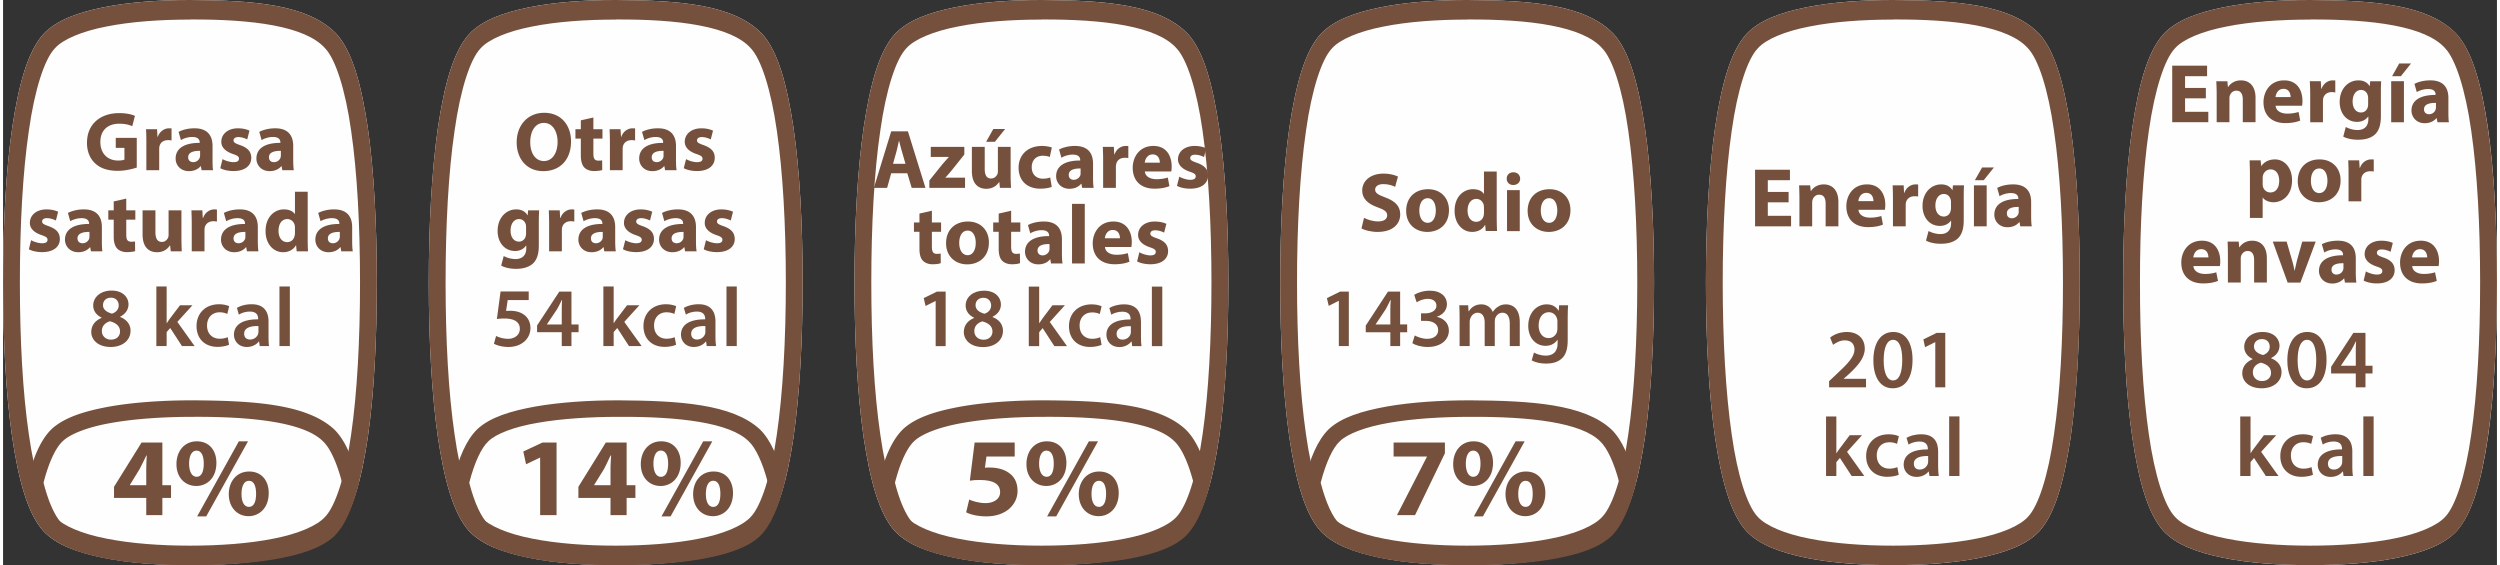 <?xml version="1.0" encoding="UTF-8"?> <svg xmlns="http://www.w3.org/2000/svg" width="522" height="118" fill-rule="evenodd" clip-rule="evenodd" image-rendering="optimizeQuality" shape-rendering="geometricPrecision" text-rendering="geometricPrecision" viewBox="0 0 244.52 55.41"><rect x="0" y="0" width="244.52" height="55.41" fill="#333333" stroke="none"/><defs></defs><path fill="#FEFEFE" d="M18.33 55.41h-.01c-2.96 0-5.92-.2-8.45-.71-2.54-.52-4.63-1.26-5.92-2.63-1.54-1.73-2.41-4.93-3.05-9.16-.62-4.23-.9-9.5-.9-15.21 0-5.7.28-10.96.9-15.2.64-4.23 1.51-7.43 3.05-9.15C5.24 1.97 7.33 1.23 9.87.71 12.39.21 15.34 0 18.31 0h.04c6.19.04 11.56.41 14.36 3.35 1.54 1.72 2.41 4.92 3.05 9.15.61 4.24.89 9.5.89 15.2 0 5.71-.28 10.98-.89 15.21-.64 4.23-1.51 7.43-3.05 9.16-1.29 1.37-3.38 2.11-5.91 2.63-2.52.51-5.49.71-8.47.71z"></path><path fill="#75513D" d="M26.53 52.81c2.38-.46 4.27-1.26 5.05-2.14 1.01-1.05 1.98-4.01 2.55-8.08.59-4.07.87-9.25.87-14.89 0-5.63-.28-10.81-.87-14.88-.57-4.06-1.54-7.03-2.55-8.08-1.91-2.18-7.13-2.86-13.23-2.83v.01h-.03c-2.9 0-5.79.2-8.18.68-2.39.46-4.28 1.25-5.06 2.14-1.01 1.05-1.98 4.02-2.55 8.08-.6 4.07-.88 9.25-.88 14.88 0 5.64.28 10.82.88 14.89.57 4.07 1.54 7.03 2.55 8.08.78.88 2.67 1.68 5.06 2.14 2.4.48 5.29.69 8.18.69h.01c2.91 0 5.81-.21 8.2-.69zm-8.2 2.6h-.01c-2.96 0-5.92-.2-8.45-.71-2.54-.52-4.63-1.26-5.92-2.63-1.54-1.73-2.41-4.93-3.05-9.16C.28 38.68 0 33.42 0 27.7c0-5.7.28-10.97.9-15.2.64-4.23 1.51-7.43 3.05-9.15C5.24 1.97 7.33 1.23 9.87.71 12.39.21 15.34 0 18.31 0h.04c6.19.04 11.56.41 14.36 3.35 1.54 1.72 2.41 4.92 3.05 9.15.61 4.23.89 9.5.89 15.2 0 5.72-.28 10.98-.89 15.21-.64 4.23-1.51 7.43-3.05 9.16-1.29 1.37-3.38 2.11-5.91 2.63-2.52.51-5.49.71-8.47.71z"></path><path fill="#75513D" d="M10.45 54.81c-2.44-.44-4.45-1.07-5.7-2.23-1.09-1.07-1.8-2.81-2.37-5.05l-.05-.2.05-.2c.57-2.24 1.28-3.98 2.37-5.05 1.25-1.16 3.26-1.78 5.69-2.22 2.44-.43 5.3-.61 8.16-.61h.03c5.96.04 11.13.36 13.83 2.84 1.09 1.06 1.8 2.8 2.37 5.04l.06.2-.06.2c-.57 2.24-1.28 3.98-2.37 5.05-1.25 1.16-3.26 1.79-5.69 2.23-2.44.43-5.3.6-8.17.6v-1.62c2.81 0 5.6-.17 7.9-.58 2.3-.39 4.11-1.07 4.87-1.81.67-.62 1.36-2.07 1.87-4.07-.51-2-1.2-3.44-1.87-4.06-1.84-1.85-6.87-2.43-12.74-2.4h-.03c-2.79 0-5.59.18-7.89.58-2.3.39-4.11 1.07-4.87 1.82-.67.62-1.36 2.06-1.87 4.06.51 2 1.2 3.45 1.87 4.06.76.75 2.58 1.43 4.88 1.82 2.31.41 5.09.58 7.88.58v1.62c-2.85 0-5.71-.17-8.15-.6zM13.11 16.43c-.39.13-1.12.32-1.85.32-1.01 0-1.74-.26-2.25-.75-.51-.48-.79-1.2-.78-2.02.01-1.84 1.34-2.89 3.16-2.89.72 0 1.27.14 1.54.27l-.26 1.01c-.31-.13-.68-.24-1.29-.24-1.05 0-1.84.59-1.84 1.79 0 1.14.72 1.82 1.74 1.82.29 0 .52-.04.62-.09V14.5h-.85v-.98h2.06v2.91zM14.05 13.99c0-.59-.01-.98-.03-1.32h1.08l.04.74h.03c.21-.58.7-.83 1.09-.83.11 0 .17 0 .26.01v1.18c-.09-.02-.2-.03-.34-.03-.46 0-.77.24-.85.63-.02.08-.02.18-.02.28v2.04h-1.26v-2.7zM19.32 14.79c-.66-.01-1.17.15-1.17.63 0 .32.22.48.5.48.31 0 .56-.21.64-.46.02-.07.03-.14.03-.21v-.44zm.15 1.9l-.08-.4h-.02c-.26.32-.67.49-1.15.49-.82 0-1.3-.59-1.3-1.23 0-1.05.94-1.55 2.36-1.54v-.06c0-.21-.12-.52-.73-.52-.41 0-.85.14-1.11.31l-.23-.81c.28-.15.83-.35 1.56-.35 1.34 0 1.77.79 1.77 1.73v1.4c0 .39.01.76.05.98h-1.12zM21.52 15.6c.23.14.71.3 1.08.3.37 0 .53-.13.53-.34 0-.2-.12-.3-.59-.46-.83-.28-1.15-.73-1.14-1.2 0-.75.64-1.32 1.63-1.32.47 0 .89.11 1.13.23l-.22.86c-.18-.09-.52-.23-.87-.23-.3 0-.47.13-.47.33 0 .19.15.29.65.46.76.27 1.08.65 1.09 1.24 0 .75-.59 1.3-1.74 1.3-.53 0-1-.11-1.3-.28l.22-.89zM27.24 14.79c-.66-.01-1.17.15-1.17.63 0 .32.21.48.49.48.32 0 .57-.21.65-.46.02-.07.03-.14.03-.21v-.44zm.14 1.9l-.07-.4h-.02c-.27.32-.68.49-1.15.49-.82 0-1.3-.59-1.3-1.23 0-1.05.93-1.55 2.35-1.54v-.06c0-.21-.11-.52-.73-.52-.41 0-.84.14-1.11.31l-.23-.81c.29-.15.84-.35 1.57-.35 1.33 0 1.76.79 1.76 1.73v1.4c0 .39.02.76.06.98h-1.13zM2.75 23.55c.23.14.71.3 1.08.3.38 0 .53-.13.53-.34 0-.2-.12-.3-.59-.46-.83-.28-1.15-.73-1.14-1.2 0-.75.64-1.32 1.63-1.32.48 0 .89.11 1.14.23l-.22.86c-.18-.09-.53-.23-.87-.23-.31 0-.48.13-.48.33 0 .19.16.29.65.46.76.27 1.08.65 1.09 1.25 0 .74-.59 1.29-1.74 1.29-.52 0-.99-.11-1.3-.28l.22-.89zM8.47 22.74c-.66-.01-1.17.15-1.17.63 0 .33.22.48.5.48.31 0 .56-.2.65-.46.01-.06.02-.14.02-.21v-.44zm.15 1.9l-.08-.4h-.02c-.26.32-.67.49-1.15.49-.81 0-1.3-.59-1.3-1.23 0-1.04.94-1.55 2.36-1.54v-.06c0-.21-.12-.51-.73-.51-.41 0-.85.14-1.11.3l-.23-.81c.28-.15.83-.35 1.56-.35 1.34 0 1.77.79 1.77 1.74v1.39c0 .39.01.76.05.98H8.62zM12.08 19.47v1.15h.89v.92h-.89V23c0 .48.11.7.49.7.16 0 .28-.01.37-.03l.01.95c-.17.06-.46.1-.82.1-.4 0-.74-.14-.93-.34-.23-.24-.35-.63-.35-1.19v-1.65h-.53v-.92h.53v-.87l1.23-.28zM17.49 23.35c0 .53.02.95.03 1.29h-1.08l-.06-.57h-.03c-.15.25-.53.66-1.25.66-.82 0-1.42-.51-1.42-1.75v-2.36h1.26v2.16c0 .59.19.94.63.94.34 0 .54-.24.62-.44.03-.07.04-.17.04-.27v-2.39h1.26v2.73zM18.5 21.95c0-.6-.02-.98-.03-1.33h1.07l.04.74h.04c.2-.58.7-.83 1.08-.83.12 0 .17 0 .27.02v1.17c-.1-.01-.2-.03-.34-.03-.46 0-.77.25-.86.63a2.3 2.3 0 00-.02.28v2.04H18.5v-2.69zM23.76 22.74c-.65-.01-1.16.15-1.16.63 0 .33.21.48.49.48.31 0 .57-.2.65-.46.02-.06.02-.14.02-.21v-.44zm.15 1.9l-.07-.4h-.03c-.26.32-.67.49-1.15.49-.81 0-1.29-.59-1.29-1.23 0-1.04.93-1.55 2.35-1.54v-.06c0-.21-.11-.51-.73-.51-.41 0-.84.14-1.11.3l-.23-.81c.28-.15.83-.35 1.56-.35 1.34 0 1.77.79 1.77 1.74v1.39c0 .39.02.76.06.98h-1.13zM28.62 22.32c0-.06-.01-.15-.02-.22-.07-.34-.34-.62-.73-.62-.57 0-.86.51-.86 1.15 0 .68.34 1.11.85 1.11.37 0 .65-.25.72-.6.03-.09.04-.18.04-.29v-.53zm1.25-3.52v4.64c0 .45.01.93.03 1.2h-1.11l-.06-.59h-.01c-.26.45-.74.68-1.26.68-.95 0-1.72-.81-1.72-2.06-.01-1.36.84-2.14 1.8-2.14.49 0 .88.17 1.06.45h.02V18.8h1.25zM33.02 22.74c-.66-.01-1.17.15-1.17.63 0 .33.21.48.49.48.31 0 .57-.2.65-.46a.71.71 0 00.03-.21v-.44zm.14 1.9l-.07-.4h-.03c-.26.32-.67.49-1.15.49-.81 0-1.29-.59-1.29-1.23 0-1.04.93-1.55 2.35-1.54v-.06c0-.21-.11-.51-.73-.51-.41 0-.84.14-1.11.3l-.23-.81c.28-.15.83-.35 1.56-.35 1.34 0 1.77.79 1.77 1.74v1.39c0 .39.02.76.06.98h-1.13zM9.8 29.92c0 .43.37.69.87.83.37-.1.67-.4.67-.8 0-.37-.22-.76-.76-.76-.51 0-.78.34-.78.73zm1.67 2.58c0-.54-.4-.84-.99-1-.5.15-.79.5-.79.94-.02.45.33.86.89.86.54 0 .89-.33.89-.8zm-2.82.06c0-.67.39-1.13 1.01-1.39v-.03c-.56-.27-.82-.71-.82-1.18 0-.87.78-1.47 1.79-1.47 1.15 0 1.67.69 1.67 1.35 0 .45-.24.92-.82 1.21v.03c.58.22 1.02.68 1.02 1.34 0 .96-.8 1.6-1.95 1.6-1.25 0-1.9-.72-1.9-1.46zM16.04 31.68h.02c.1-.15.21-.33.32-.47l.97-1.28h1.22l-1.48 1.63 1.69 2.37h-1.24l-1.15-1.77-.35.4v1.37h-1.01v-5.84h1.01v3.59zM22.16 33.8c-.21.1-.63.21-1.13.21-1.25 0-2.06-.8-2.06-2.04 0-1.2.82-2.14 2.23-2.14.37 0 .74.09.97.19l-.18.76c-.16-.07-.4-.16-.76-.16-.77 0-1.23.57-1.23 1.3 0 .82.54 1.29 1.23 1.29.35 0 .6-.07.8-.15l.13.74zM25.04 31.97c-.72-.02-1.4.14-1.4.75 0 .39.26.57.58.57.4 0 .7-.26.79-.55.02-.07.03-.15.03-.22v-.55zm.13 1.96l-.07-.45h-.02c-.25.32-.67.54-1.18.54-.81 0-1.26-.59-1.26-1.2 0-1.01.89-1.52 2.37-1.51v-.06c0-.27-.1-.7-.81-.7-.39 0-.8.12-1.08.3l-.19-.66c.29-.18.81-.36 1.44-.36 1.29 0 1.66.82 1.66 1.69v1.44c0 .37.01.72.05.97h-.91zM27.1 28.09h1.02v5.84H27.1z"></path><path fill="#75513D" d="M14.04 47.57v-1.58c0-.43.02-.87.05-1.33h-.04c-.23.46-.42.88-.66 1.33l-.95 1.55v.03h1.6zm0 2.94v-1.69h-3.16v-1.09l2.7-4.34h2.04v4.18h.85v1.25h-.85v1.69h-1.58zM23.38 48.42c-.01.75.24 1.28.73 1.28.47 0 .7-.48.7-1.28 0-.72-.19-1.28-.7-1.28s-.73.57-.73 1.28zm2.67-.08c0 1.49-.95 2.27-1.98 2.27-1.07 0-1.93-.81-1.94-2.15 0-1.27.78-2.23 2-2.23 1.23 0 1.92.9 1.92 2.11zm-7.02 2.29l4.09-7.36h.9l-4.1 7.36h-.89zm-.79-5.17c0 .75.26 1.29.74 1.29.47 0 .7-.49.7-1.29 0-.72-.2-1.28-.71-1.28-.5 0-.73.57-.73 1.28zm2.68-.08c0-1.21-.69-2.11-1.92-2.11-1.22 0-2 .96-2 2.24 0 1.33.86 2.14 1.95 2.14 1.03 0 1.97-.77 1.97-2.27z"></path><path fill="#FEFEFE" d="M60.07 55.41h-.01c-2.96 0-5.93-.2-8.45-.71-2.54-.52-4.63-1.26-5.92-2.63-1.54-1.73-2.41-4.93-3.05-9.16-.61-4.23-.9-9.5-.9-15.21 0-5.7.29-10.96.9-15.2.64-4.23 1.51-7.43 3.05-9.15 1.29-1.38 3.38-2.12 5.92-2.64C54.13.21 57.08 0 60.05 0h.04c6.19.04 11.56.41 14.36 3.35 1.54 1.72 2.41 4.92 3.05 9.15.61 4.24.9 9.5.9 15.2 0 5.71-.29 10.98-.9 15.21-.64 4.23-1.51 7.43-3.05 9.16-1.29 1.37-3.38 2.11-5.91 2.63-2.52.51-5.49.71-8.47.71z"></path><path fill="#75513D" d="M51.54 29.42h-2.06l-.16 1.07c.13-.02.23-.02.39-.02.47 0 .94.1 1.3.34.4.26.7.71.7 1.36 0 1.02-.85 1.85-2.16 1.85-.62 0-1.14-.16-1.42-.32l.21-.76c.23.12.69.28 1.18.28.59 0 1.15-.34 1.15-.98 0-.61-.45-1.01-1.52-1.01-.29 0-.52.02-.73.05l.36-2.7h2.76v.84zM54.78 31.81v-1.46c0-.3.01-.62.03-.93h-.03c-.16.34-.3.61-.47.91l-.98 1.46v.02h1.45zm0 2.12v-1.36h-2.42v-.66l2.18-3.32h1.19v3.22h.7v.76h-.7v1.36h-.95zM59.87 31.68h.02c.09-.15.21-.33.32-.47l.97-1.28h1.21l-1.48 1.63 1.7 2.37h-1.24l-1.15-1.77-.35.4v1.37h-1.01v-5.84h1.01v3.59zM65.99 33.8c-.21.1-.63.21-1.13.21-1.25 0-2.07-.8-2.07-2.04 0-1.2.82-2.14 2.23-2.14.37 0 .75.09.98.19l-.18.76c-.17-.07-.4-.16-.77-.16-.77 0-1.23.57-1.22 1.3 0 .82.53 1.29 1.22 1.29.36 0 .6-.07.8-.15l.14.74zM68.86 31.97c-.71-.02-1.39.14-1.39.75 0 .39.25.57.57.57.4 0 .7-.26.79-.55.03-.07.03-.15.03-.22v-.55zm.13 1.96l-.06-.45h-.02c-.25.32-.67.54-1.19.54-.8 0-1.25-.59-1.25-1.2 0-1.01.89-1.52 2.37-1.51v-.06c0-.27-.11-.7-.81-.7-.4 0-.81.12-1.08.3l-.2-.66c.3-.18.82-.36 1.45-.36 1.28 0 1.65.82 1.65 1.69v1.44c0 .37.02.72.06.97h-.92zM70.93 28.09h1.01v5.84h-1.01zM52.66 44.87h-.02l-1.36.65-.27-1.25 1.88-.88h1.38v7.12h-1.61zM59.56 47.57v-1.58c0-.43.03-.87.06-1.33h-.05c-.23.46-.41.88-.65 1.33l-.96 1.55v.03h1.6zm0 2.94v-1.69h-3.15v-1.09l2.69-4.34h2.04v4.18H62v1.25h-.86v1.69h-1.58zM68.91 48.42c-.01.75.24 1.28.72 1.28.47 0 .7-.48.7-1.28 0-.72-.18-1.28-.7-1.28-.5 0-.72.57-.72 1.28zm2.66-.08c0 1.49-.94 2.27-1.97 2.27-1.07 0-1.93-.81-1.94-2.15 0-1.27.78-2.23 2-2.23s1.91.9 1.91 2.11zm-7.01 2.29l4.09-7.36h.89l-4.09 7.36h-.89zm-.79-5.17c0 .75.25 1.29.73 1.29s.71-.49.71-1.29c0-.72-.2-1.28-.72-1.28-.49 0-.72.57-.72 1.28zm2.67-.08c0-1.21-.69-2.11-1.91-2.11s-2 .96-2 2.24c0 1.33.86 2.14 1.94 2.14 1.03 0 1.97-.77 1.97-2.27zM51.69 13.94c0 1.08.51 1.85 1.34 1.85.85 0 1.34-.81 1.34-1.89 0-.99-.48-1.85-1.34-1.85-.85 0-1.34.81-1.34 1.89zm4-.08c0 1.82-1.1 2.92-2.72 2.92-1.65 0-2.61-1.24-2.61-2.82 0-1.66 1.06-2.9 2.7-2.9 1.7 0 2.63 1.27 2.63 2.8zM57.88 11.52v1.15h.89v.92h-.89v1.46c0 .48.11.7.49.7.16 0 .28-.01.37-.03l.01.95c-.17.06-.46.1-.82.1-.4 0-.74-.14-.93-.34-.23-.24-.35-.63-.35-1.2v-1.64h-.53v-.92h.53v-.87l1.23-.28zM59.5 13.99c0-.59-.02-.98-.03-1.32h1.07l.05.74h.03c.2-.58.7-.83 1.08-.83.12 0 .17 0 .27.01v1.18c-.1-.02-.2-.03-.34-.03-.46 0-.77.24-.86.63a2.3 2.3 0 00-.02.28v2.04H59.5v-2.7zM64.76 14.79c-.65-.01-1.16.15-1.16.63 0 .32.21.48.49.48.31 0 .57-.21.65-.46.02-.07.02-.14.02-.21v-.44zm.15 1.9l-.07-.4h-.03c-.26.32-.67.49-1.15.49-.81 0-1.29-.59-1.29-1.23 0-1.05.93-1.55 2.35-1.54v-.06c0-.21-.11-.52-.73-.52-.41 0-.84.14-1.11.31l-.23-.81c.28-.15.83-.35 1.56-.35 1.34 0 1.77.79 1.77 1.73v1.4c0 .39.02.76.06.98h-1.13zM66.97 15.6c.22.14.7.3 1.07.3.38 0 .54-.13.54-.34 0-.2-.13-.3-.6-.46-.83-.28-1.14-.73-1.14-1.2 0-.75.64-1.32 1.64-1.32.47 0 .88.11 1.13.23l-.22.86c-.18-.09-.52-.23-.87-.23-.31 0-.48.13-.48.33 0 .19.16.29.65.46.76.27 1.09.65 1.09 1.24 0 .75-.59 1.3-1.74 1.3-.52 0-.99-.11-1.3-.28l.23-.89zM51.28 22.26c0-.09-.01-.17-.02-.23-.09-.33-.33-.55-.67-.55-.46 0-.83.41-.83 1.14 0 .6.3 1.07.83 1.07.32 0 .57-.22.65-.51.03-.09.04-.22.04-.33v-.59zm1.28-1.64c-.01.26-.03.59-.03 1.19v2.25c0 .77-.15 1.4-.61 1.81-.44.37-1.04.49-1.63.49-.53 0-1.09-.11-1.45-.32l.25-.94c.25.15.7.3 1.16.3.6 0 1.05-.32 1.05-1.06v-.26h-.02c-.24.34-.62.53-1.08.53-1 0-1.71-.81-1.71-1.97 0-1.29.84-2.11 1.83-2.11.55 0 .9.24 1.1.57h.02l.04-.48h1.08zM53.54 21.95c0-.6-.02-.98-.03-1.33h1.07l.04.74h.04c.2-.58.7-.83 1.08-.83.12 0 .17 0 .27.02v1.17c-.1-.01-.2-.03-.34-.03-.46 0-.77.25-.86.63a2.3 2.3 0 00-.02.28v2.04h-1.25v-2.69zM58.8 22.74c-.65-.01-1.16.15-1.16.63 0 .33.21.48.49.48.31 0 .57-.2.65-.46.02-.06.02-.14.02-.21v-.44zm.15 1.9l-.07-.4h-.03c-.26.32-.67.49-1.15.49-.81 0-1.29-.59-1.29-1.23 0-1.04.93-1.55 2.35-1.54v-.06c0-.21-.11-.51-.73-.51-.41 0-.84.14-1.11.3l-.23-.81c.28-.15.83-.35 1.56-.35 1.34 0 1.77.79 1.77 1.74v1.39c0 .39.02.76.06.98h-1.13zM61.01 23.55c.23.14.7.3 1.07.3.38 0 .54-.13.54-.34 0-.2-.13-.3-.6-.46-.82-.28-1.15-.73-1.14-1.2 0-.75.64-1.32 1.64-1.32.47 0 .88.11 1.13.23l-.22.86c-.18-.09-.53-.23-.87-.23-.3 0-.48.13-.48.33 0 .19.16.29.65.46.76.27 1.09.65 1.09 1.25 0 .74-.59 1.29-1.74 1.29-.52 0-.99-.11-1.3-.28l.23-.89zM66.72 22.74c-.66-.01-1.17.15-1.17.63 0 .33.22.48.5.48.31 0 .56-.2.65-.46.01-.06.02-.14.02-.21v-.44zm.15 1.9l-.07-.4h-.03c-.26.32-.67.49-1.15.49-.81 0-1.3-.59-1.3-1.23 0-1.04.94-1.55 2.36-1.54v-.06c0-.21-.11-.51-.73-.51-.41 0-.85.14-1.11.3l-.23-.81c.28-.15.83-.35 1.56-.35 1.34 0 1.77.79 1.77 1.74v1.39c0 .39.02.76.06.98h-1.13zM68.92 23.55c.23.14.71.3 1.08.3.38 0 .53-.13.53-.34 0-.2-.12-.3-.59-.46-.83-.28-1.15-.73-1.14-1.2 0-.75.64-1.32 1.63-1.32.47 0 .89.11 1.14.23l-.22.86c-.18-.09-.53-.23-.87-.23-.31 0-.48.13-.48.33 0 .19.16.29.65.46.76.27 1.08.65 1.09 1.25 0 .74-.59 1.29-1.74 1.29-.53 0-1-.11-1.3-.28l.22-.89z"></path><path fill="#75513D" d="M68.26 52.81c2.39-.46 4.27-1.26 5.06-2.14 1-1.05 1.97-4.01 2.55-8.08.59-4.07.88-9.25.88-14.89 0-5.63-.29-10.81-.88-14.88-.58-4.06-1.55-7.03-2.55-8.08-1.91-2.18-7.13-2.86-13.23-2.83v.01h-.03c-2.9 0-5.79.2-8.18.68-2.39.46-4.27 1.25-5.06 2.14-1.01 1.05-1.98 4.02-2.55 8.08-.6 4.07-.88 9.25-.88 14.88 0 5.64.28 10.82.88 14.89.57 4.07 1.54 7.03 2.55 8.08.79.88 2.67 1.68 5.06 2.14 2.4.48 5.29.69 8.18.69h.01c2.91 0 5.81-.21 8.19-.69zm-8.19 2.6h-.01c-2.96 0-5.93-.2-8.45-.71-2.54-.52-4.63-1.26-5.92-2.63-1.54-1.73-2.41-4.93-3.05-9.16-.61-4.23-.9-9.49-.9-15.21 0-5.7.29-10.97.9-15.2.64-4.23 1.51-7.43 3.05-9.15 1.29-1.38 3.38-2.12 5.92-2.64C54.12.21 57.08 0 60.05 0h.04c6.19.04 11.56.41 14.36 3.35 1.54 1.72 2.41 4.92 3.05 9.15.61 4.23.9 9.5.9 15.2 0 5.72-.29 10.98-.9 15.21-.64 4.23-1.51 7.43-3.05 9.16-1.29 1.37-3.38 2.11-5.91 2.63-2.52.51-5.49.71-8.47.71z"></path><path fill="#75513D" d="M52.19 54.81c-2.44-.44-4.45-1.07-5.7-2.23-1.09-1.07-1.8-2.81-2.37-5.05l-.05-.2.05-.2c.57-2.24 1.28-3.98 2.38-5.05 1.24-1.16 3.25-1.78 5.68-2.22 2.44-.43 5.3-.61 8.16-.61h.03c5.96.04 11.13.36 13.83 2.84 1.09 1.06 1.8 2.8 2.37 5.04l.06.2-.06.2c-.57 2.24-1.28 3.98-2.37 5.05-1.25 1.16-3.26 1.79-5.69 2.23-2.44.43-5.3.6-8.17.6v-1.62c2.81 0 5.6-.17 7.9-.58 2.3-.39 4.12-1.07 4.87-1.81.67-.62 1.36-2.07 1.88-4.07-.52-2-1.21-3.44-1.88-4.06-1.84-1.85-6.87-2.43-12.74-2.4h-.03c-2.8 0-5.59.18-7.89.58-2.3.39-4.12 1.07-4.87 1.82-.67.62-1.36 2.06-1.87 4.06.51 2 1.2 3.45 1.87 4.06.75.75 2.57 1.43 4.88 1.82 2.3.41 5.1.58 7.88.58v1.62c-2.85 0-5.71-.17-8.15-.6z"></path><path fill="#FEFEFE" d="M101.81 55.41h-.01c-2.96 0-5.93-.2-8.45-.71-2.53-.52-4.62-1.26-5.92-2.63-1.54-1.73-2.41-4.93-3.05-9.16-.61-4.23-.9-9.5-.9-15.21 0-5.7.29-10.96.9-15.2.64-4.23 1.51-7.43 3.05-9.15 1.3-1.38 3.38-2.12 5.92-2.64 2.52-.5 5.47-.71 8.43-.71h.05c6.19.04 11.56.41 14.36 3.35 1.54 1.72 2.41 4.92 3.04 9.15.62 4.24.91 9.5.91 15.2 0 5.71-.29 10.98-.91 15.21-.63 4.23-1.5 7.43-3.04 9.16-1.29 1.37-3.38 2.11-5.91 2.63-2.52.51-5.5.71-8.47.71z"></path><path fill="#75513D" d="M91.44 29.51h-.01l-.98.49-.18-.77 1.3-.64h.85v5.35h-.98zM95.35 29.92c0 .44.36.7.87.84.36-.1.66-.4.66-.8 0-.37-.22-.76-.76-.76-.51 0-.77.34-.77.72zm1.66 2.59c0-.54-.4-.84-.99-1-.5.15-.79.49-.79.94-.02.45.33.86.9.86.53 0 .88-.34.88-.8zm-2.81.05c0-.66.38-1.12 1-1.38v-.03c-.56-.27-.82-.71-.82-1.19 0-.87.78-1.46 1.79-1.46 1.15 0 1.67.69 1.67 1.35 0 .45-.23.92-.82 1.21v.03c.59.22 1.02.67 1.02 1.34 0 .95-.8 1.6-1.95 1.6-1.25 0-1.89-.72-1.89-1.47zM101.59 31.69h.01c.1-.15.22-.33.32-.47l.97-1.29h1.22l-1.48 1.64 1.69 2.37h-1.24l-1.15-1.77-.34.4v1.37h-1.02V28.1h1.02v3.59zM107.71 33.81c-.22.1-.64.21-1.14.21-1.25 0-2.06-.8-2.06-2.04 0-1.2.82-2.14 2.23-2.14.37 0 .74.08.97.19l-.18.76c-.16-.08-.4-.16-.76-.16-.77 0-1.23.57-1.22 1.3 0 .82.53 1.29 1.22 1.29.35 0 .6-.07.8-.16l.14.75zM110.58 31.98c-.71-.02-1.4.14-1.4.75 0 .39.26.57.58.57.4 0 .7-.26.79-.55.02-.07.03-.15.03-.22v-.55zm.13 1.96l-.06-.45h-.03c-.25.32-.66.54-1.18.54-.81 0-1.26-.59-1.26-1.2 0-1.01.89-1.52 2.37-1.51v-.06c0-.27-.1-.7-.81-.7-.39 0-.8.12-1.08.29l-.19-.65c.29-.18.81-.36 1.44-.36 1.29 0 1.66.82 1.66 1.69v1.44c0 .37.01.72.05.97h-.91zM112.64 28.1h1.02v5.84h-1.02zM99.19 44.76h-2.77l-.15 1.1c.15-.02.29-.02.46-.02.68 0 1.37.15 1.87.51.54.36.87.95.87 1.78 0 1.33-1.14 2.5-3.06 2.5-.86 0-1.59-.19-1.98-.4l.3-1.25c.31.15.96.35 1.61.35.69 0 1.42-.33 1.42-1.08 0-.74-.58-1.19-2-1.19-.4 0-.67.02-.97.07l.47-3.74h3.93v1.37zM106.72 48.42c-.01.75.24 1.28.73 1.28.47 0 .7-.48.7-1.28 0-.72-.19-1.28-.7-1.28s-.73.57-.73 1.28zm2.67-.08c0 1.49-.95 2.27-1.97 2.27-1.08 0-1.94-.81-1.95-2.15 0-1.27.78-2.23 2-2.23 1.23 0 1.92.9 1.92 2.11zm-7.02 2.29l4.09-7.36h.9l-4.1 7.36h-.89zm-.79-5.17c0 .75.26 1.29.74 1.29.47 0 .7-.49.7-1.29 0-.72-.2-1.28-.72-1.28-.49 0-.72.57-.72 1.28zm2.68-.08c0-1.21-.69-2.11-1.92-2.11-1.22 0-2 .96-2 2.24 0 1.33.86 2.14 1.95 2.14 1.03 0 1.97-.77 1.97-2.27z"></path><path fill="#75513D" d="M110.01 52.81c2.38-.46 4.27-1.26 5.05-2.14 1-1.05 1.98-4.01 2.55-8.08.59-4.07.87-9.25.87-14.89 0-5.63-.28-10.81-.87-14.88-.57-4.06-1.55-7.03-2.55-8.08-1.91-2.18-7.13-2.86-13.23-2.83v.01h-.03c-2.9 0-5.79.2-8.18.68-2.39.46-4.28 1.25-5.06 2.14-1.01 1.05-1.98 4.02-2.55 8.08-.6 4.07-.88 9.25-.88 14.88 0 5.64.28 10.82.88 14.89.57 4.07 1.54 7.03 2.55 8.08.78.88 2.67 1.68 5.06 2.14 2.4.48 5.29.69 8.18.69h.01c2.91 0 5.8-.21 8.2-.69zm-8.2 2.6h-.01c-2.96 0-5.93-.2-8.45-.71-2.53-.52-4.62-1.26-5.92-2.63-1.54-1.73-2.41-4.93-3.05-9.16-.61-4.23-.9-9.49-.9-15.21 0-5.7.29-10.97.9-15.2.64-4.23 1.51-7.43 3.05-9.15 1.3-1.38 3.38-2.12 5.92-2.64 2.51-.5 5.47-.71 8.43-.71h.05c6.19.04 11.56.41 14.36 3.35 1.54 1.72 2.41 4.92 3.04 9.15.62 4.23.91 9.5.91 15.2 0 5.72-.29 10.98-.91 15.21-.63 4.23-1.5 7.43-3.04 9.16-1.29 1.37-3.38 2.11-5.91 2.63-2.52.51-5.49.71-8.47.71z"></path><path fill="#75513D" d="M93.93 54.81c-2.44-.44-4.45-1.07-5.69-2.23-1.1-1.07-1.81-2.81-2.38-5.05l-.05-.2.05-.2c.57-2.24 1.28-3.98 2.38-5.05 1.24-1.16 3.25-1.78 5.68-2.22 2.44-.43 5.3-.61 8.16-.61h.03c5.96.04 11.13.36 13.82 2.84 1.1 1.06 1.81 2.8 2.38 5.04l.06.2-.06.2c-.57 2.24-1.28 3.98-2.38 5.05-1.24 1.16-3.24 1.79-5.68 2.23-2.44.43-5.3.6-8.17.6v-1.62c2.8 0 5.6-.17 7.9-.58 2.3-.39 4.11-1.07 4.87-1.81.67-.62 1.36-2.07 1.87-4.07-.51-2-1.2-3.44-1.87-4.06-1.84-1.85-6.87-2.43-12.74-2.4h-.03c-2.8 0-5.59.18-7.89.58-2.3.39-4.11 1.07-4.87 1.82-.67.62-1.36 2.06-1.87 4.06.51 2 1.2 3.45 1.87 4.06.76.75 2.58 1.43 4.88 1.82 2.3.41 5.09.58 7.88.58v1.62c-2.85 0-5.72-.17-8.15-.6zM88.48 16.06l-.34-1.18c-.1-.33-.2-.74-.28-1.06h-.02c-.08.32-.16.74-.25 1.06l-.33 1.18h1.22zm-1.4.93l-.4 1.43h-1.3l1.7-5.54h1.64l1.72 5.54h-1.35l-.43-1.43h-1.58zM90.82 17.7l1.27-1.58c.23-.27.41-.47.64-.72v-.01h-1.77v-.99h3.29v.75l-1.21 1.52c-.22.26-.42.51-.65.74v.01h1.93v1h-3.5v-.72zM98.25 12.65l-1 1.25h-.86l.7-1.25h1.16zm.54 4.48c0 .52.02.95.04 1.29h-1.09l-.06-.57h-.02c-.16.25-.53.66-1.26.66-.81 0-1.41-.51-1.41-1.75V14.4h1.26v2.16c0 .59.18.94.62.94.35 0 .54-.24.63-.44.03-.07.04-.17.04-.27V14.4h1.25v2.73zM102.82 18.32c-.22.1-.64.18-1.12.18-1.3 0-2.13-.79-2.13-2.06 0-1.17.81-2.13 2.31-2.13.32 0 .68.06.95.15l-.2.93c-.15-.06-.37-.12-.7-.12-.66 0-1.08.47-1.07 1.13 0 .74.49 1.12 1.1 1.12.29 0 .52-.05.71-.12l.15.92zM105.65 16.52c-.66-.01-1.16.15-1.16.63 0 .32.21.48.49.48.31 0 .57-.21.65-.46.02-.07.02-.14.02-.21v-.44zm.15 1.9l-.07-.4h-.03c-.26.32-.67.49-1.15.49-.81 0-1.3-.59-1.3-1.23 0-1.05.94-1.55 2.36-1.54v-.06c0-.21-.11-.52-.73-.52-.41 0-.85.14-1.11.31l-.23-.81c.28-.15.83-.35 1.56-.35 1.34 0 1.77.79 1.77 1.73v1.4c0 .39.02.76.06.98h-1.13zM107.86 15.72c0-.59-.02-.98-.03-1.32h1.08l.04.74h.03c.2-.59.7-.83 1.09-.83.11 0 .17 0 .26.01v1.18c-.09-.02-.2-.03-.34-.03-.46 0-.77.24-.85.63-.02.08-.03.18-.03.28v2.04h-1.25v-2.7zM113.42 15.95c0-.3-.13-.81-.7-.81-.53 0-.74.47-.78.81h1.48zm-1.47.86c.04.51.55.76 1.14.76.42 0 .77-.06 1.11-.16l.16.84c-.41.17-.91.25-1.46.25-1.36 0-2.14-.79-2.14-2.05 0-1.02.63-2.14 2.03-2.14 1.3 0 1.79 1.01 1.79 2 0 .22-.02.41-.04.5h-2.59zM115.33 17.32c.23.14.7.31 1.07.31.38 0 .54-.13.54-.34 0-.2-.13-.3-.6-.46-.82-.28-1.14-.73-1.14-1.21 0-.75.64-1.31 1.64-1.31.47 0 .89.11 1.13.23l-.22.86c-.18-.1-.52-.23-.87-.23-.3 0-.48.12-.48.33 0 .19.16.29.65.46.77.27 1.09.65 1.1 1.24 0 .75-.6 1.3-1.75 1.3-.52 0-.99-.11-1.3-.28l.23-.9zM91.07 20.66v1.15h.9v.92h-.9v1.45c0 .49.12.71.49.71.16 0 .28-.02.37-.03l.01.94c-.16.07-.46.11-.81.11-.41 0-.74-.14-.94-.35-.23-.23-.34-.62-.34-1.19v-1.64h-.54v-.92h.54v-.87l1.22-.28zM93.75 23.81c0 .69.29 1.21.83 1.21.48 0 .79-.48.79-1.21 0-.6-.23-1.2-.79-1.2-.6 0-.83.61-.83 1.2zm2.91-.04c0 1.47-1.04 2.15-2.12 2.15-1.17 0-2.08-.78-2.08-2.07 0-1.3.86-2.13 2.15-2.13 1.23 0 2.05.84 2.05 2.05zM98.84 20.66v1.15h.9v.92h-.9v1.45c0 .49.12.71.49.71.16 0 .28-.02.37-.03l.01.94c-.16.07-.46.11-.81.11-.4 0-.74-.14-.94-.35-.23-.23-.34-.62-.34-1.19v-1.64h-.54v-.92h.54v-.87l1.22-.28zM102.6 23.93c-.66-.01-1.17.14-1.17.63 0 .32.22.48.5.48a.7.7 0 00.65-.46c.01-.07.02-.14.02-.22v-.43zm.15 1.9l-.07-.4h-.03c-.26.32-.67.49-1.15.49-.81 0-1.3-.59-1.3-1.23 0-1.05.94-1.55 2.36-1.54v-.06c0-.21-.12-.52-.73-.52-.41 0-.85.14-1.11.31l-.23-.81c.28-.16.83-.35 1.56-.35 1.34 0 1.77.79 1.77 1.73v1.4c0 .39.02.75.06.98h-1.13zM104.81 19.99h1.25v5.84h-1.25zM109.51 23.36c0-.3-.13-.81-.71-.81-.52 0-.74.47-.77.81h1.48zm-1.47.86c.04.51.55.76 1.13.76.43 0 .77-.06 1.11-.16l.16.84c-.4.17-.91.25-1.45.25-1.37 0-2.15-.79-2.15-2.05 0-1.02.64-2.14 2.03-2.14 1.3 0 1.8 1.01 1.8 2 0 .22-.03.4-.04.5h-2.59zM111.41 24.73c.23.14.71.31 1.08.31.38 0 .53-.13.53-.34 0-.21-.12-.3-.59-.46-.83-.28-1.15-.73-1.14-1.21 0-.75.64-1.31 1.63-1.31.47 0 .89.1 1.14.23l-.22.86c-.18-.1-.53-.23-.87-.23-.31 0-.48.12-.48.33 0 .19.16.29.65.46.76.26 1.08.65 1.09 1.24 0 .75-.59 1.3-1.74 1.3-.53 0-1-.12-1.3-.28l.22-.9z"></path><path fill="#FEFEFE" d="M143.55 55.41c-2.97 0-5.93-.2-8.46-.71-2.53-.52-4.62-1.26-5.91-2.63-1.55-1.73-2.42-4.93-3.06-9.16-.61-4.23-.9-9.5-.9-15.21 0-5.7.29-10.96.9-15.2.64-4.23 1.51-7.43 3.06-9.15 1.29-1.38 3.38-2.12 5.91-2.64 2.52-.5 5.48-.71 8.44-.71h.04c6.2.04 11.56.41 14.36 3.35 1.54 1.72 2.41 4.92 3.05 9.15.61 4.24.9 9.5.9 15.2 0 5.71-.29 10.98-.9 15.21-.64 4.23-1.51 7.43-3.05 9.16-1.29 1.37-3.38 2.11-5.91 2.63-2.52.51-5.49.71-8.47.71z"></path><path fill="#75513D" d="M141.37 43.39v1.05l-2.93 6.07h-1.77l2.94-5.73v-.02h-3.27v-1.37zM148.56 48.42c-.01.75.24 1.28.72 1.28.47 0 .7-.48.7-1.28 0-.72-.18-1.28-.7-1.28-.5 0-.72.57-.72 1.28zm2.66-.08c0 1.49-.94 2.27-1.97 2.27-1.08 0-1.93-.81-1.94-2.15 0-1.27.78-2.23 2-2.23s1.91.9 1.91 2.11zm-7.01 2.29l4.09-7.36h.89l-4.09 7.36h-.89zm-.79-5.17c0 .75.25 1.29.73 1.29.47 0 .71-.49.71-1.29 0-.72-.2-1.28-.72-1.28-.49 0-.72.57-.72 1.28zm2.67-.08c0-1.21-.69-2.11-1.91-2.11s-2 .96-2 2.24c0 1.33.86 2.14 1.94 2.14 1.03 0 1.97-.77 1.97-2.27z"></path><path fill="#75513D" d="M151.75 52.81c2.39-.46 4.27-1.26 5.05-2.14 1.01-1.05 1.98-4.01 2.55-8.08.59-4.07.88-9.25.88-14.89 0-5.63-.29-10.81-.88-14.88-.57-4.06-1.54-7.03-2.55-8.08-1.91-2.18-7.13-2.86-13.23-2.83v.01h-.02c-2.9 0-5.79.2-8.18.68-2.4.46-4.28 1.25-5.07 2.14-1.01 1.05-1.98 4.02-2.55 8.08-.59 4.07-.88 9.25-.88 14.88 0 5.64.29 10.82.88 14.89.57 4.07 1.54 7.03 2.55 8.08.79.88 2.68 1.68 5.07 2.14 2.39.48 5.28.69 8.18.69 2.91 0 5.81-.21 8.2-.69zm-8.2 2.6c-2.96 0-5.93-.2-8.46-.71-2.53-.52-4.62-1.26-5.91-2.63-1.55-1.73-2.42-4.93-3.06-9.16-.61-4.23-.9-9.49-.9-15.21 0-5.7.29-10.97.9-15.2.64-4.23 1.51-7.43 3.06-9.15 1.29-1.38 3.38-2.12 5.91-2.64 2.52-.5 5.48-.71 8.44-.71h.04c6.19.04 11.56.41 14.36 3.35 1.54 1.72 2.41 4.92 3.05 9.15.61 4.23.9 9.5.9 15.2 0 5.72-.29 10.98-.9 15.21-.64 4.23-1.51 7.43-3.05 9.16-1.29 1.37-3.37 2.11-5.91 2.63-2.52.51-5.49.71-8.47.71z"></path><path fill="#75513D" d="M135.67 54.81c-2.43-.44-4.45-1.07-5.7-2.23-1.08-1.07-1.8-2.81-2.37-5.05l-.05-.2.05-.2c.57-2.24 1.29-3.98 2.38-5.05 1.24-1.16 3.25-1.78 5.68-2.22 2.44-.43 5.3-.61 8.17-.61h.02c5.97.04 11.14.36 13.83 2.84 1.1 1.06 1.8 2.8 2.38 5.04l.05.2-.05.2c-.58 2.24-1.28 3.98-2.38 5.05-1.24 1.16-3.25 1.79-5.69 2.23-2.43.43-5.3.6-8.16.6v-1.62c2.8 0 5.59-.17 7.9-.58 2.3-.39 4.11-1.07 4.86-1.81.67-.62 1.36-2.07 1.88-4.07-.52-2-1.21-3.44-1.88-4.06-1.84-1.85-6.86-2.43-12.74-2.4h-.02c-2.8 0-5.59.18-7.9.58-2.3.39-4.11 1.07-4.87 1.82-.67.62-1.35 2.06-1.87 4.06.52 2 1.2 3.45 1.87 4.06.76.75 2.58 1.43 4.88 1.82 2.31.41 5.1.58 7.89.58v1.62c-2.86 0-5.72-.17-8.16-.6zM133.44 21.36c.34.18.86.35 1.39.35.58 0 .88-.24.88-.6 0-.35-.26-.54-.93-.78-.92-.32-1.52-.83-1.52-1.64 0-.94.79-1.67 2.1-1.67.62 0 1.08.14 1.41.29l-.28 1.01c-.22-.11-.61-.27-1.16-.27-.54 0-.8.25-.8.54 0 .35.31.51 1.02.78.98.36 1.44.87 1.44 1.65 0 .93-.71 1.72-2.23 1.72-.64 0-1.26-.17-1.57-.34l.25-1.04zM138.86 20.64c0 .69.29 1.21.83 1.21.48 0 .79-.49.79-1.21 0-.6-.23-1.21-.79-1.21-.6 0-.83.62-.83 1.21zm2.91-.04c0 1.47-1.04 2.14-2.12 2.14-1.17 0-2.08-.77-2.08-2.06 0-1.3.86-2.13 2.15-2.13 1.23 0 2.05.84 2.05 2.05zM145.2 20.34c0-.07-.01-.16-.02-.23-.07-.33-.34-.61-.73-.61-.56 0-.86.51-.86 1.14 0 .68.34 1.11.85 1.11.37 0 .65-.25.73-.6.02-.09.03-.18.03-.29v-.52zm1.25-3.52v4.63c0 .46.02.93.03 1.2h-1.11l-.05-.59h-.02c-.25.46-.74.68-1.26.68-.95 0-1.72-.81-1.72-2.06-.01-1.36.84-2.13 1.8-2.13.5 0 .88.17 1.06.45h.02v-2.18h1.25zM147.46 18.64h1.25v4.02h-1.25v-4.02zm1.29-1.12c0 .34-.26.62-.68.62-.39 0-.65-.28-.64-.62-.01-.36.25-.63.65-.63.41 0 .66.27.67.63zM150.77 20.64c0 .69.29 1.21.83 1.21.48 0 .79-.49.79-1.21 0-.6-.23-1.21-.79-1.21-.6 0-.83.62-.83 1.21zm2.91-.04c0 1.47-1.04 2.14-2.12 2.14-1.17 0-2.08-.77-2.08-2.06 0-1.3.86-2.13 2.15-2.13 1.23 0 2.05.84 2.05 2.05zM130.97 29.5h-.02l-.97.49-.18-.76 1.3-.64h.85v5.34h-.98zM136.02 31.81v-1.45c0-.31.01-.62.04-.93h-.04c-.16.34-.3.61-.46.9l-.98 1.47-.01.01h1.45zm0 2.12v-1.35h-2.41v-.66l2.18-3.33h1.19v3.22h.69v.77h-.69v1.35h-.96zM138.41 32.89c.21.12.71.33 1.22.33.78 0 1.09-.44 1.08-.86 0-.63-.59-.9-1.21-.9h-.47v-.74h.45c.47 0 1.06-.22 1.06-.75 0-.36-.27-.67-.85-.67-.44 0-.87.19-1.09.34l-.24-.73c.31-.21.9-.41 1.54-.41 1.1 0 1.67.61 1.67 1.31 0 .55-.33 1.02-.99 1.25v.01c.65.12 1.18.61 1.18 1.33 0 .91-.76 1.62-2.08 1.62-.65 0-1.21-.18-1.5-.37l.23-.76zM142.81 31.12c0-.46-.01-.85-.03-1.19h.87l.04.59h.02c.2-.31.56-.68 1.24-.68.52 0 .93.3 1.11.74h.01c.14-.22.31-.39.5-.5.22-.16.47-.24.8-.24.67 0 1.34.45 1.34 1.73v2.36h-.98v-2.21c0-.66-.24-1.06-.72-1.06-.34 0-.6.25-.71.54-.02.09-.04.22-.04.33v2.4h-.99v-2.32c0-.55-.22-.95-.69-.95-.38 0-.63.3-.73.58-.04.09-.05.21-.05.33v2.36h-.99v-2.81zM152.4 31.53c0-.09 0-.19-.03-.27-.1-.37-.39-.65-.82-.65-.57 0-.99.5-.99 1.31 0 .68.35 1.23.98 1.23.38 0 .71-.25.82-.61.03-.1.04-.24.04-.36v-.65zm1.05-1.6c-.02.27-.04.6-.04 1.15v2.27c0 .84-.17 1.44-.59 1.81-.42.38-.99.49-1.54.49-.51 0-1.05-.11-1.4-.32l.22-.76c.26.14.68.3 1.17.3.66 0 1.15-.35 1.15-1.21v-.34h-.02c-.23.35-.64.59-1.16.59-1 0-1.7-.82-1.7-1.96 0-1.31.85-2.11 1.81-2.11.61 0 .97.3 1.16.62h.02l.04-.53h.88z"></path><path fill="#FEFEFE" d="M185.29 55.41c-2.97 0-5.93-.2-8.46-.71-2.53-.52-4.62-1.26-5.91-2.63-1.55-1.73-2.42-4.93-3.06-9.16-.61-4.23-.9-9.5-.9-15.21 0-5.7.29-10.96.9-15.2.64-4.23 1.51-7.43 3.06-9.15 1.29-1.38 3.37-2.12 5.91-2.64 2.52-.5 5.48-.71 8.44-.71h.04c6.2.04 11.56.41 14.36 3.35 1.54 1.72 2.41 4.92 3.05 9.15.61 4.24.9 9.5.9 15.2 0 5.71-.29 10.98-.9 15.21-.64 4.23-1.51 7.43-3.05 9.16-1.29 1.37-3.37 2.11-5.9 2.63-2.53.51-5.5.71-8.48.71z"></path><path fill="#75513D" d="M179.04 37.98v-.61l.63-.59c1.26-1.17 1.85-1.81 1.86-2.51 0-.48-.26-.9-.96-.9-.46 0-.87.24-1.14.44l-.29-.71c.38-.31.97-.55 1.64-.55 1.18 0 1.76.75 1.76 1.62 0 .93-.68 1.69-1.6 2.55l-.47.41v.01h2.19v.84h-3.62zM184.39 35.33c0 1.29.36 1.97.92 1.97.59 0 .9-.72.9-2.01 0-1.24-.3-1.97-.9-1.97-.55 0-.92.66-.92 2.01zm2.83-.05c0 1.71-.67 2.79-1.95 2.79-1.23 0-1.89-1.12-1.89-2.74 0-1.67.7-2.78 1.95-2.78 1.29 0 1.89 1.15 1.89 2.73zM189.45 33.55h-.02l-.98.49-.17-.76 1.3-.64h.85v5.34h-.98zM179.75 44.43h.02c.1-.16.21-.33.32-.47l.97-1.29h1.21l-1.47 1.63 1.69 2.37h-1.24l-1.15-1.77-.35.41v1.36h-1.01v-5.84h1.01v3.6zM185.87 46.55c-.21.1-.63.2-1.13.2-1.25 0-2.07-.8-2.07-2.03 0-1.21.83-2.14 2.23-2.14.37 0 .75.08.98.19l-.18.75c-.16-.07-.4-.16-.76-.16-.78 0-1.24.57-1.23 1.3 0 .83.54 1.29 1.23 1.29.35 0 .6-.07.79-.15l.14.75zM188.75 44.71c-.72-.01-1.4.14-1.4.75 0 .4.25.58.57.58.41 0 .7-.27.79-.55.03-.08.04-.16.04-.23v-.55zm.13 1.96l-.07-.44h-.02c-.25.31-.67.53-1.19.53-.8 0-1.25-.58-1.25-1.19 0-1.01.89-1.52 2.37-1.51v-.07c0-.26-.11-.7-.81-.7-.4 0-.81.12-1.08.3l-.2-.66c.3-.18.82-.35 1.45-.35 1.28 0 1.65.81 1.65 1.68v1.45c0 .36.02.71.06.96h-.91zM190.81 40.83h1.01v5.84h-1.01z"></path><path fill="#75513D" d="M193.49 52.81c2.39-.46 4.27-1.26 5.05-2.14 1.01-1.05 1.98-4.01 2.55-8.08.6-4.07.88-9.25.88-14.89 0-5.63-.28-10.81-.88-14.88-.57-4.06-1.54-7.03-2.55-8.08-1.91-2.18-7.13-2.86-13.22-2.83v.01h-.03c-2.9 0-5.79.2-8.18.68-2.4.46-4.28 1.25-5.06 2.14-1.02 1.05-1.99 4.02-2.56 8.08-.59 4.07-.88 9.25-.88 14.88 0 5.64.29 10.82.88 14.89.57 4.07 1.54 7.03 2.55 8.08.79.88 2.68 1.68 5.07 2.14 2.39.48 5.28.69 8.18.69 2.91 0 5.81-.21 8.2-.69zm-8.2 2.6c-2.97 0-5.93-.2-8.46-.71-2.53-.52-4.62-1.26-5.91-2.63-1.55-1.73-2.42-4.93-3.06-9.16-.61-4.23-.9-9.49-.9-15.21 0-5.7.29-10.97.9-15.2.64-4.23 1.51-7.43 3.06-9.15 1.29-1.38 3.38-2.12 5.91-2.64 2.52-.5 5.48-.71 8.44-.71h.05c6.18.04 11.55.41 14.35 3.35 1.54 1.72 2.41 4.92 3.05 9.15.62 4.23.9 9.5.9 15.2 0 5.72-.28 10.98-.9 15.21-.64 4.23-1.51 7.43-3.05 9.16-1.29 1.37-3.37 2.11-5.9 2.63-2.53.51-5.5.71-8.48.71z"></path><path fill="#75513D" d="M175.07 19.84h-2.04v1.32h2.28v1.03h-3.53v-5.55h3.42v1.03h-2.17v1.15h2.04zM176.13 19.45c0-.5-.02-.93-.03-1.28h1.08l.06.55h.03c.16-.26.57-.64 1.24-.64.82 0 1.44.54 1.44 1.72v2.39h-1.25v-2.23c0-.52-.18-.87-.64-.87-.34 0-.55.24-.63.47-.03.07-.05.19-.05.31v2.32h-1.25v-2.74zM183.39 19.72c0-.3-.13-.81-.71-.81-.52 0-.74.47-.77.81h1.48zm-1.47.85c.04.52.55.77 1.13.77.43 0 .77-.06 1.11-.16l.16.84c-.4.17-.9.25-1.45.25-1.36 0-2.14-.79-2.14-2.05 0-1.02.63-2.14 2.03-2.14 1.29 0 1.79 1.01 1.79 2 0 .22-.03.4-.04.49h-2.59zM185.3 19.49c0-.59-.02-.98-.03-1.32h1.08l.04.74h.03c.2-.59.7-.83 1.08-.83.12 0 .18 0 .27.01v1.18c-.09-.02-.2-.03-.34-.03-.46 0-.77.24-.86.63a2.3 2.3 0 00-.02.28v2.04h-1.25v-2.7zM190.99 19.8c0-.08-.01-.16-.03-.23-.09-.33-.33-.55-.67-.55-.46 0-.83.41-.83 1.14 0 .6.3 1.07.83 1.07.32 0 .57-.21.65-.51a.86.86 0 00.05-.32v-.6zm1.28-1.63c-.02.25-.03.59-.03 1.19v2.24c0 .77-.16 1.41-.61 1.81-.45.38-1.05.49-1.64.49-.53 0-1.08-.1-1.45-.31l.25-.94c.26.14.7.3 1.17.3.59 0 1.04-.32 1.04-1.06v-.26h-.01c-.24.33-.63.52-1.09.52-.99 0-1.7-.8-1.7-1.96 0-1.29.84-2.11 1.82-2.11.56 0 .9.23 1.11.56h.01l.04-.47h1.09zM195.2 16.42l-1 1.25h-.87l.71-1.25h1.16zm-1.96 1.75h1.25v4.02h-1.25v-4.02zM197.63 20.29c-.65-.01-1.16.14-1.16.63 0 .32.21.48.49.48.31 0 .57-.21.65-.46.02-.07.02-.14.02-.22v-.43zm.15 1.9l-.07-.41h-.03c-.26.32-.67.5-1.15.5-.81 0-1.29-.59-1.29-1.23 0-1.05.93-1.55 2.35-1.54v-.06c0-.21-.11-.52-.73-.52-.41 0-.84.14-1.11.31l-.23-.81c.28-.16.83-.35 1.56-.35 1.34 0 1.77.78 1.77 1.73v1.4c0 .39.02.75.06.98h-1.13z"></path><path fill="#FEFEFE" d="M226.2 55.41h-.01c-2.96 0-5.93-.2-8.46-.71-2.53-.52-4.62-1.26-5.91-2.63-1.54-1.73-2.42-4.93-3.05-9.16-.62-4.23-.9-9.5-.9-15.21 0-5.7.28-10.96.9-15.2.63-4.23 1.51-7.43 3.05-9.15 1.29-1.38 3.38-2.12 5.91-2.64 2.52-.5 5.48-.71 8.44-.71h.05c6.19.04 11.56.41 14.35 3.35 1.54 1.72 2.42 4.92 3.06 9.15.61 4.24.89 9.5.89 15.2 0 5.71-.28 10.98-.89 15.21-.64 4.23-1.52 7.43-3.06 9.16-1.29 1.37-3.37 2.11-5.9 2.63-2.52.51-5.5.71-8.47.71z"></path><path fill="#75513D" d="M220.7 33.97c0 .44.37.7.88.84.36-.11.66-.4.66-.81 0-.37-.22-.75-.76-.75-.51 0-.78.33-.78.72zm1.67 2.59c0-.54-.4-.84-.99-1-.5.14-.79.49-.79.93-.02.46.33.87.89.87.54 0 .89-.34.89-.8zm-2.82.05c0-.67.39-1.12 1.01-1.39v-.03c-.56-.27-.82-.71-.82-1.18 0-.87.77-1.46 1.79-1.46 1.15 0 1.67.69 1.67 1.35 0 .45-.24.92-.82 1.2v.03c.58.22 1.02.68 1.02 1.35 0 .95-.81 1.59-1.95 1.59-1.25 0-1.9-.71-1.9-1.46zM224.98 35.33c0 1.29.36 1.97.92 1.97.59 0 .9-.72.9-2.01 0-1.24-.3-1.97-.9-1.97-.55 0-.92.66-.92 2.01zm2.83-.05c0 1.71-.67 2.79-1.95 2.79-1.23 0-1.89-1.12-1.89-2.74 0-1.67.7-2.78 1.95-2.78 1.29 0 1.89 1.15 1.89 2.73zM230.68 35.86v-1.45c0-.31.01-.62.03-.93h-.03c-.16.33-.3.61-.47.9l-.98 1.46v.02h1.45zm0 2.12v-1.36h-2.42v-.65l2.18-3.33h1.19v3.22h.69v.76h-.69v1.36h-.95zM220.36 44.43h.02c.09-.16.21-.33.32-.47l.97-1.29h1.21l-1.48 1.63 1.7 2.37h-1.24l-1.16-1.77-.34.41v1.36h-1.01v-5.84h1.01v3.6zM226.48 46.55c-.21.1-.63.2-1.14.2-1.24 0-2.06-.8-2.06-2.03 0-1.21.82-2.14 2.23-2.14.37 0 .75.08.98.19l-.18.75c-.17-.07-.41-.16-.77-.16-.77 0-1.23.57-1.22 1.3 0 .83.53 1.29 1.22 1.29.35 0 .6-.07.8-.15l.14.75zM229.35 44.71c-.71-.01-1.4.14-1.4.75 0 .4.26.58.58.58.4 0 .7-.27.79-.55a.97.97 0 00.03-.23v-.55zm.13 1.96l-.06-.44h-.03c-.24.31-.66.53-1.18.53-.81 0-1.26-.58-1.26-1.19 0-1.01.9-1.52 2.38-1.51v-.07c0-.26-.11-.7-.82-.7-.39 0-.8.12-1.07.3l-.2-.66c.3-.18.81-.35 1.45-.35 1.28 0 1.65.81 1.65 1.68v1.45c0 .36.02.71.06.96h-.92zM231.42 40.83h1.01v5.84h-1.01z"></path><path fill="#75513D" d="M234.39 52.81c2.39-.46 4.27-1.26 5.06-2.14 1-1.05 1.98-4.01 2.55-8.08.59-4.07.87-9.25.87-14.89 0-5.63-.28-10.81-.87-14.88-.57-4.06-1.55-7.03-2.55-8.08-1.91-2.18-7.13-2.86-13.23-2.83v.01h-.03c-2.9 0-5.79.2-8.18.68-2.39.46-4.28 1.25-5.06 2.14-1.01 1.05-1.98 4.02-2.56 8.08-.59 4.07-.88 9.25-.87 14.88-.01 5.64.28 10.82.87 14.89.58 4.07 1.55 7.03 2.56 8.08.78.88 2.67 1.68 5.06 2.14 2.39.48 5.29.69 8.18.69h.01c2.9 0 5.8-.21 8.19-.69zm-8.19 2.6h-.01c-2.96 0-5.93-.2-8.46-.71-2.53-.52-4.62-1.26-5.91-2.63-1.54-1.73-2.42-4.93-3.05-9.16-.62-4.23-.9-9.49-.9-15.21 0-5.7.28-10.97.9-15.2.63-4.23 1.51-7.43 3.05-9.15 1.29-1.38 3.38-2.12 5.91-2.64 2.52-.5 5.48-.71 8.44-.71h.05c6.19.04 11.56.41 14.36 3.35 1.53 1.72 2.41 4.92 3.04 9.15.62 4.23.9 9.5.9 15.2 0 5.72-.28 10.98-.9 15.21-.63 4.23-1.51 7.43-3.04 9.16-1.3 1.37-3.38 2.11-5.91 2.63-2.52.51-5.5.71-8.47.71z"></path><path fill="#75513D" d="M221.55 18.01c0 .1.01.19.02.27.08.33.37.59.73.59.55 0 .87-.45.87-1.14 0-.64-.29-1.12-.85-1.12-.35 0-.67.26-.75.63-.01.07-.02.15-.02.22v.55zm-1.25-.94c0-.53-.02-.98-.03-1.35h1.08l.06.56h.01c.3-.43.76-.65 1.34-.65.88 0 1.67.76 1.67 2.05 0 1.46-.93 2.15-1.82 2.15-.49 0-.87-.2-1.05-.46h-.01v2h-1.25v-4.3zM226.28 17.72c0 .7.29 1.21.82 1.21.49 0 .8-.48.8-1.21 0-.6-.23-1.2-.8-1.2-.6 0-.82.61-.82 1.2zm2.91-.04c0 1.47-1.04 2.15-2.12 2.15-1.17 0-2.08-.77-2.08-2.07 0-1.3.86-2.13 2.14-2.13 1.24 0 2.06.85 2.06 2.05zM229.97 17.04c0-.59-.02-.98-.03-1.32h1.07l.05.74h.03c.2-.59.7-.83 1.08-.83.12 0 .18 0 .27.01v1.18c-.09-.02-.2-.03-.34-.03-.46 0-.77.24-.86.63a2.3 2.3 0 00-.02.28v2.04h-1.25v-2.7zM216.23 25.24c0-.3-.13-.81-.7-.81-.53 0-.74.47-.78.81h1.48zm-1.47.85c.04.52.55.77 1.13.77.43 0 .78-.06 1.11-.16l.17.84c-.41.17-.91.25-1.46.25-1.36 0-2.14-.79-2.14-2.05 0-1.02.63-2.14 2.03-2.14 1.3 0 1.79 1.01 1.79 2 0 .22-.02.4-.04.49h-2.59zM218.14 24.97c0-.5-.01-.93-.03-1.28h1.09l.05.55h.03c.16-.26.57-.64 1.24-.64.82 0 1.44.54 1.44 1.72v2.38h-1.25v-2.22c0-.52-.18-.87-.64-.87-.34 0-.54.24-.63.47-.03.07-.04.19-.04.31v2.31h-1.26v-2.73zM223.9 23.69l.54 1.86c.1.34.17.66.23.98h.02c.07-.33.14-.63.22-.98l.52-1.86h1.32l-1.5 4.02H224l-1.46-4.02h1.36zM229.47 25.81c-.66-.01-1.17.14-1.17.63 0 .32.21.48.49.48.32 0 .57-.21.65-.46a.78.78 0 00.03-.22v-.43zm.15 1.9l-.08-.41h-.02c-.27.32-.68.5-1.15.5-.82 0-1.3-.6-1.3-1.24 0-1.04.94-1.54 2.36-1.53v-.06c0-.21-.12-.52-.74-.52-.41 0-.84.14-1.1.31l-.24-.81c.29-.16.84-.35 1.57-.35 1.34 0 1.76.78 1.76 1.73v1.4c0 .39.02.75.06.98h-1.12zM231.67 26.61c.23.14.7.31 1.08.31.37 0 .53-.13.53-.34 0-.21-.12-.3-.59-.46-.83-.28-1.15-.73-1.14-1.21 0-.75.64-1.31 1.63-1.31.47 0 .89.1 1.13.22l-.22.87c-.18-.1-.52-.23-.87-.23-.3 0-.47.12-.47.33 0 .19.15.29.64.46.77.26 1.09.65 1.1 1.24 0 .75-.59 1.3-1.74 1.3-.53 0-1-.12-1.3-.28l.22-.9zM237.68 25.24c0-.3-.13-.81-.71-.81-.52 0-.74.47-.77.81h1.48zm-1.47.85c.04.52.55.77 1.13.77.43 0 .78-.06 1.11-.16l.17.84c-.41.17-.91.25-1.46.25-1.36 0-2.14-.79-2.14-2.05 0-1.02.63-2.14 2.03-2.14 1.3 0 1.79 1.01 1.79 2 0 .22-.02.4-.04.49h-2.59zM215.98 9.64h-2.04v1.32h2.28v1.02h-3.54V6.44h3.42v1.03h-2.16v1.15h2.04zM217.04 9.25c0-.5-.02-.93-.04-1.28h1.09l.05.55h.03c.16-.26.58-.64 1.24-.64.83 0 1.44.54 1.44 1.72v2.38h-1.25V9.76c0-.52-.18-.87-.63-.87-.35 0-.55.24-.64.47-.03.07-.04.19-.04.31v2.31h-1.25V9.25zM224.29 9.52c0-.3-.13-.81-.7-.81-.53 0-.74.47-.78.81h1.48zm-1.47.85c.04.52.55.77 1.14.77.42 0 .77-.06 1.11-.16l.16.84c-.41.17-.91.25-1.46.25-1.36 0-2.14-.79-2.14-2.05 0-1.02.63-2.14 2.03-2.14 1.3 0 1.79 1.01 1.79 2 0 .21-.02.4-.04.49h-2.59zM226.21 9.29c0-.59-.02-.98-.04-1.33h1.08l.04.75h.03c.21-.59.7-.83 1.09-.83.11 0 .17 0 .26.01v1.18c-.09-.02-.2-.04-.33-.04-.47 0-.78.25-.86.64a2.3 2.3 0 00-.02.28v2.04h-1.25v-2.7zM231.89 9.6c0-.08-.01-.16-.03-.23-.09-.33-.32-.55-.67-.55-.45 0-.82.41-.82 1.14 0 .6.3 1.07.82 1.07.32 0 .58-.21.66-.51.03-.09.04-.22.04-.33V9.6zm1.28-1.63c-.02.25-.03.59-.03 1.19v2.24c0 .77-.16 1.41-.61 1.81-.44.38-1.04.49-1.64.49-.52 0-1.08-.1-1.44-.31l.25-.94c.25.14.69.3 1.16.3.59 0 1.05-.32 1.05-1.06v-.26h-.02c-.24.33-.62.52-1.09.52-.99 0-1.7-.8-1.7-1.96 0-1.29.84-2.11 1.83-2.11.55 0 .9.23 1.1.56h.02l.04-.47h1.08zM236.1 6.22l-1 1.25h-.86l.7-1.25h1.16zm-1.95 1.74h1.25v4.03h-1.25V7.96zM238.54 10.09c-.66-.01-1.17.14-1.17.63 0 .32.22.48.5.48a.672.672 0 00.67-.68v-.43zm.15 1.9l-.08-.41h-.02c-.26.32-.67.5-1.15.5-.82 0-1.3-.6-1.3-1.24 0-1.04.94-1.54 2.36-1.53v-.06c0-.22-.12-.52-.73-.52-.41 0-.85.14-1.11.3l-.23-.8c.28-.16.83-.35 1.56-.35 1.34 0 1.77.78 1.77 1.73v1.4c0 .38.01.75.05.98h-1.12z"></path></svg> 